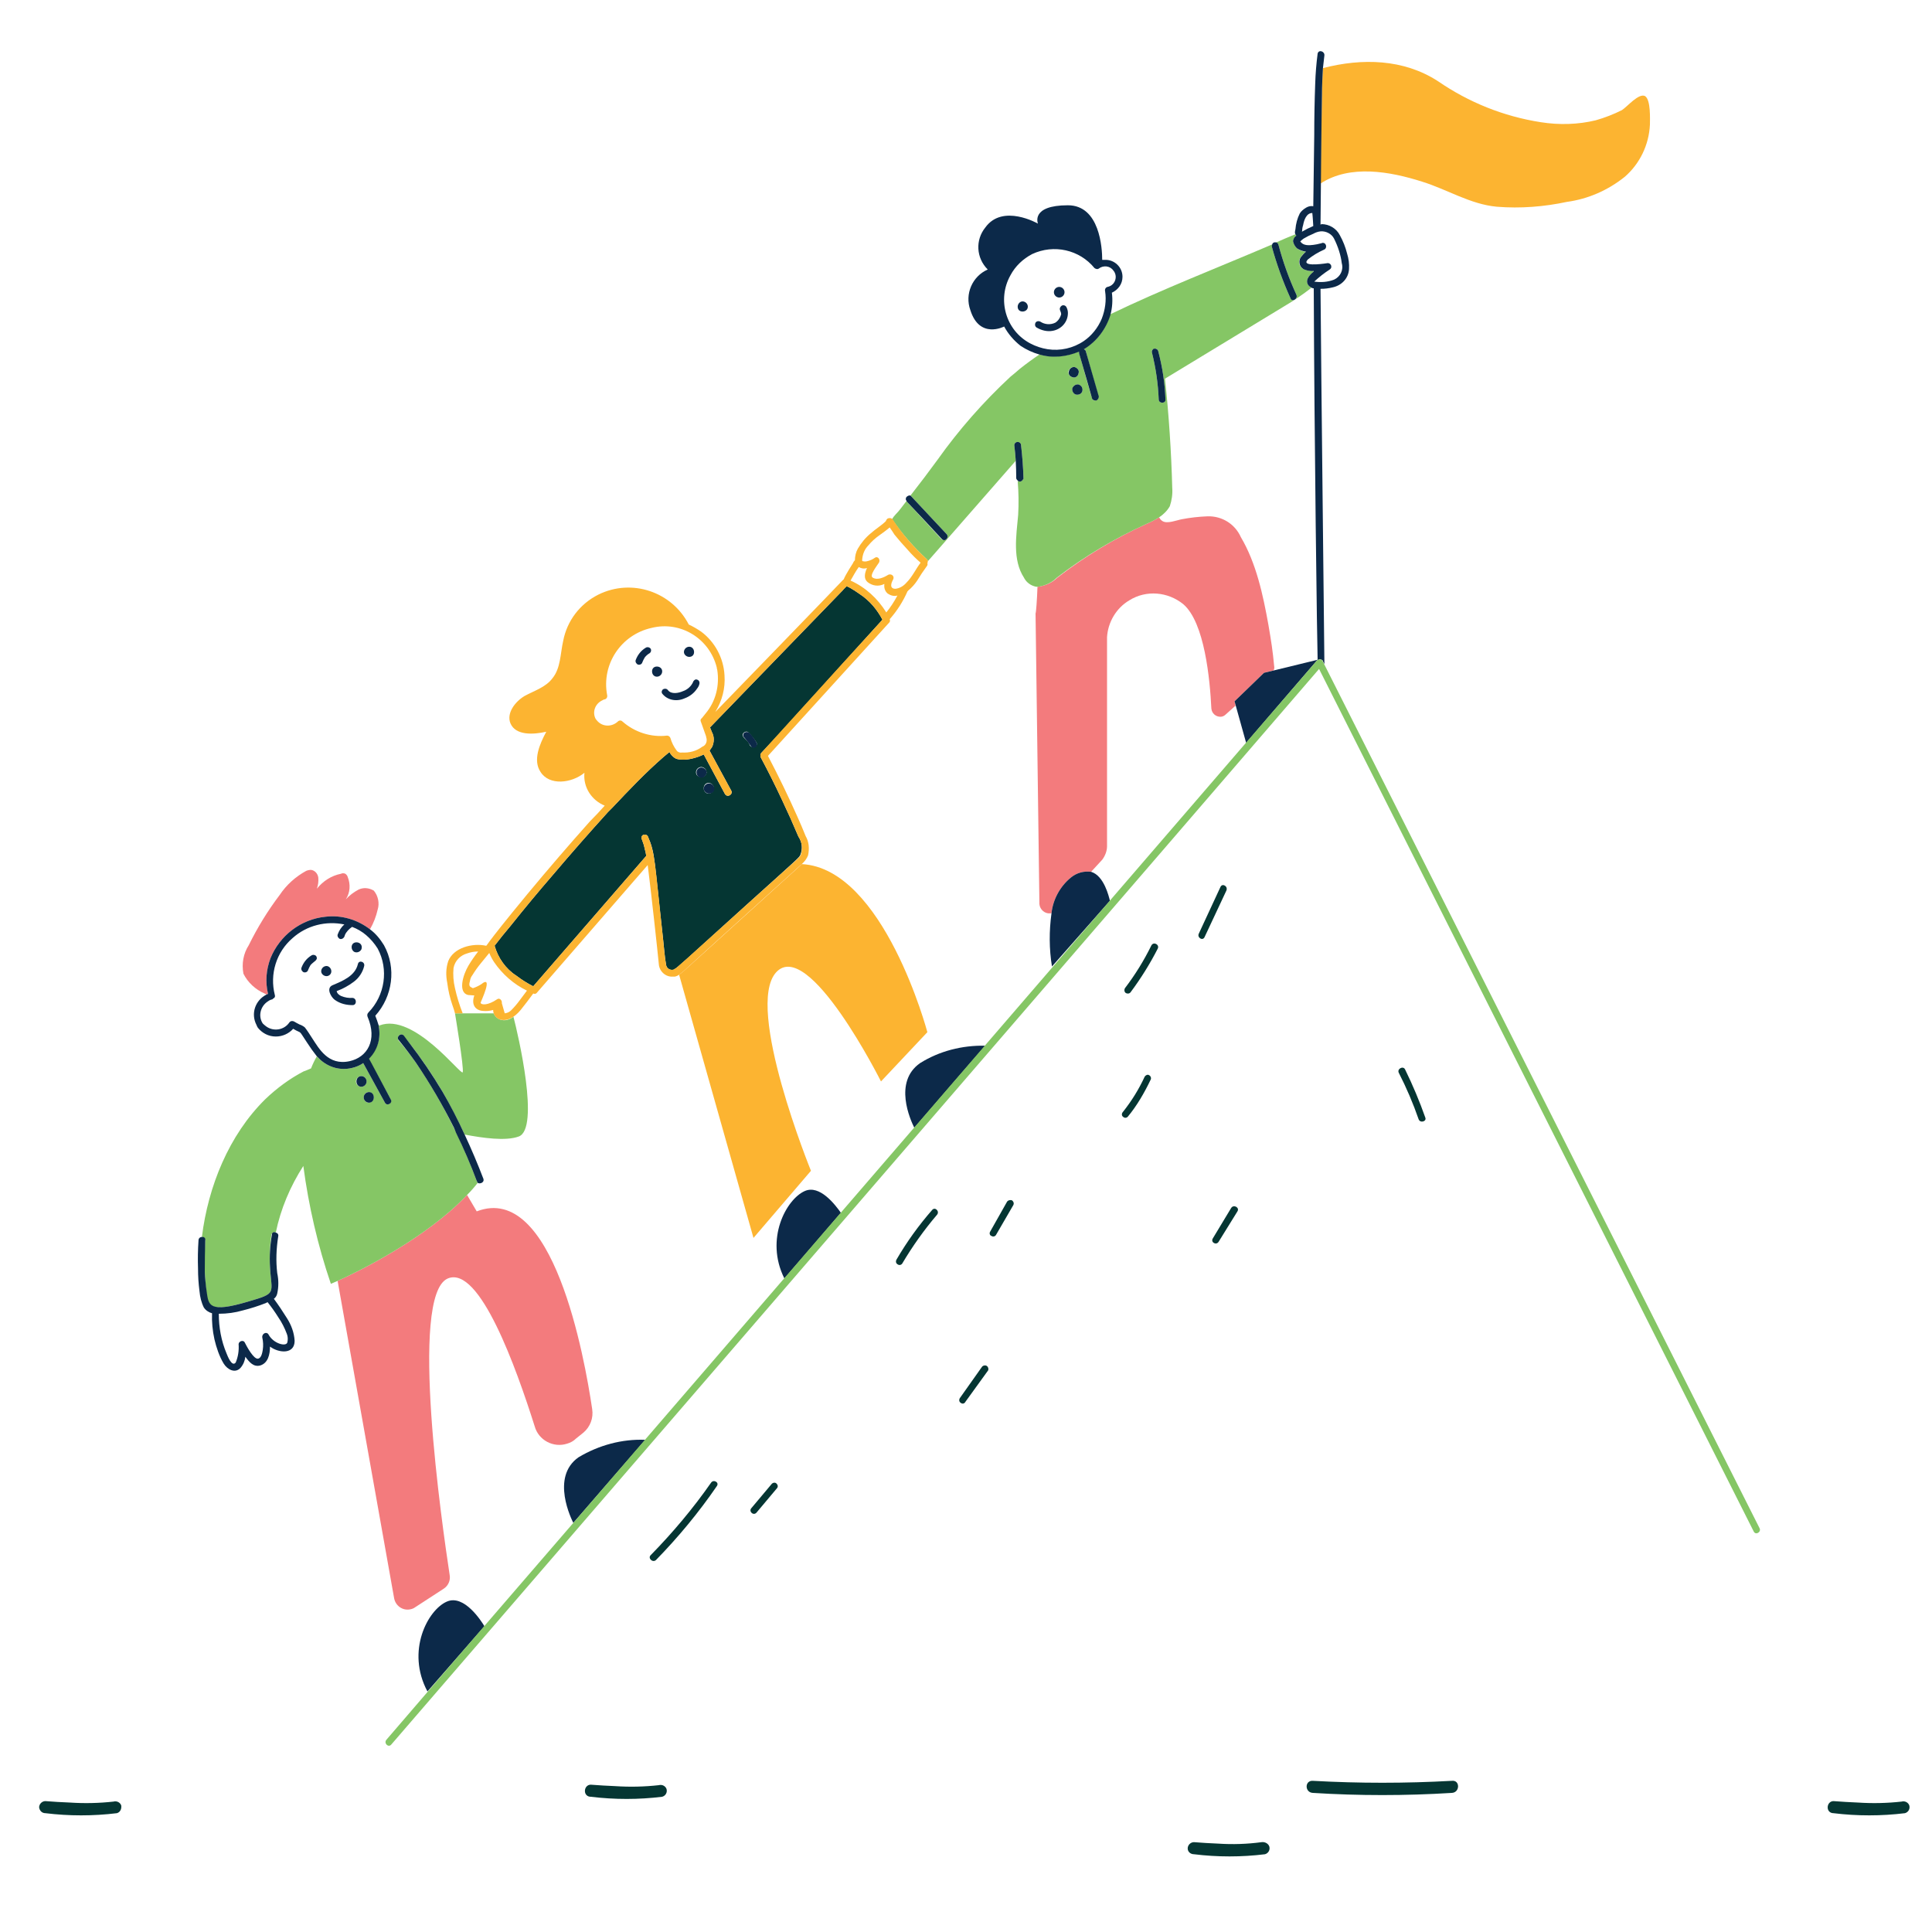 <?xml version="1.0" encoding="UTF-8"?> <svg xmlns="http://www.w3.org/2000/svg" version="1.2" viewBox="0 0 400 400" width="400" height="400"><title>hill climb team support-svg</title><style> .s0 { fill: #f37b7d } .s1 { fill: #85c665 } .s2 { fill: #fcb431 } .s3 { fill: #053633 } .s4 { fill: #0c2949 } </style><path id="Layer" class="s0" d="m262.6 129.3c-1.1-6.1-2.5-12.7-5.7-18.1-1.2-2.7-3.9-4.4-6.9-4.3q-2.7 0.1-5.3 0.6c-1.1 0.2-3 1-4 0.4q-0.5-0.3-0.7-0.8-1.3 0.8-2.7 1.4c-6.6 3-12.7 6.7-18.4 11.1-1.1 1.1-2.6 1.7-4.1 1.9-0.1 2.8-0.3 5.4-0.4 5.5l0.8 60.2c0.1 1.1 1.1 2 2.2 1.9q0.1 0 0.3 0c0.3-2.9 1.8-5.6 4-7.4 1.2-1 2.7-1.4 4.2-1.2l2.3-2.5c0.6-0.8 1-1.8 1-2.8v-43.3c0.2-3.1 1.9-6 4.6-7.6 3.5-2.2 8-1.8 11.2 0.8 4.4 3.8 5.5 15.5 5.8 21.6 0.1 1 0.9 1.7 1.9 1.7 0.4 0 0.8-0.2 1.1-0.5l2-1.8-0.2-0.9 6.1-5.9 2-0.5q0.2-0.5 0.1-0.9c-0.3-3.2-0.6-5.1-1.2-8.6zm-163.9 121.5l-2-3.4c-8.5 9-22.4 15.8-26.8 17.8l11.7 65.7c0.3 1.6 1.8 2.6 3.3 2.3q0.6-0.1 1-0.4l6-3.9c0.9-0.6 1.4-1.7 1.2-2.8-1.5-9.9-8.5-57.9-0.4-61.4 6.6-2.8 14.2 18.6 18 30.6 0.8 2.9 3.9 4.5 6.7 3.6q1.1-0.3 1.9-1.1l1.5-1.2c1.4-1.2 2.1-3 1.8-4.9-1.6-10.8-8.1-47-23.9-40.9zm-20.5-62.5c0.4-1.3 0.1-2.8-0.8-3.9-1-0.6-2.2-0.7-3.2-0.2q-1.5 0.8-2.6 2c0.9-1.4 1-3.1 0.4-4.6q-0.1-0.4-0.5-0.7-0.5-0.2-0.9 0c-2 0.4-3.7 1.5-5 3.1q0.4-1.1 0.3-2.3c-0.1-0.8-0.7-1.5-1.5-1.6q-0.5 0-1 0.2c-2.2 1.2-4.1 2.9-5.5 5q-3.7 4.9-6.4 10.4c-1.1 1.7-1.5 3.8-1.1 5.9 0.9 1.8 2.5 3.3 4.4 4.1l0.4 0.2q0.1-0.1 0.3-0.1c-0.6-2.5-0.4-5 0.5-7.4 1.9-4.7 6.3-8.1 11.4-8.6 3.3-0.4 6.6 0.6 9.2 2.6q1.1-1.9 1.6-4.1z"></path><path id="Layer" fill-rule="evenodd" class="s1" d="m271 59.2q0.2 0.2 0.5 0.4-2.7 2.1-5.6 3.8l-24.7 15q1.2 11.3 1.5 22.6c0.1 1.3-0.1 2.6-0.5 3.8-0.5 0.9-1.3 1.7-2.2 2.3q-1.3 0.8-2.7 1.4c-6.6 3-12.8 6.7-18.5 11.1-1.1 1.1-2.5 1.7-4 1.9q-0.4 0-0.9-0.2c-0.8-0.3-1.5-0.9-1.9-1.7-2.4-3.7-1.6-8.6-1.2-13q0.2-3.5-0.1-7 0.2 0.1 0.4 0.1c0.4 0 0.7-0.3 0.8-0.7q-0.1-3.4-0.5-6.8c0-0.4-0.3-0.7-0.7-0.7-0.4 0-0.7 0.3-0.7 0.7q0.2 1.6 0.3 3.2l-18.2 20.8q0-0.2-0.2-0.4c-2.7-2.5-5.1-5.2-7.2-8.3q0 0 0 0c0.4-0.8 1.2-1.4 1.7-2.1q0.6-0.8 1.3-1.7 0 0.1 0 0.1l7.2 7.8c0.7 0.7 1.7-0.3 1.1-1l-7.3-7.8q-0.1-0.1-0.2-0.2 2.9-3.7 5.6-7.4c4.4-6.2 9.5-12 15.1-17.2q1-0.8 1.9-1.6 2-1.6 4.1-3c2.7 0.7 5.6 0.5 8.2-0.7q0 0.2 0 0.3c0.8 2.8 2.5 9.1 2.7 9.4 0.1 0.4 0.4 0.6 0.8 0.5 0.3-0.1 0.6-0.4 0.5-0.8 0-0.2-2.5-8.8-2.6-9.4q-0.1-0.3-0.4-0.5c2.7-1.5 4.6-4.1 5.4-7.1 11-5.3 22.4-9.7 33.6-14.5q-0.1 0.2-0.1 0.4 1.5 5.5 3.9 10.8c0.3 0.8 1.6 0.1 1.2-0.8q-2.3-5-3.7-10.3c-0.1-0.3-0.2-0.4-0.5-0.5q2-0.9 4-1.7 0 0.1 0.2 0.3c-0.4 0.2-0.6 0.6-0.7 1.1 0.1 0.6 0.4 1.1 0.8 1.5 0.5 0.4 1.2 0.7 1.9 0.7q-0.7 0.5-1.1 1.2 0 0-0.1 0.1c-0.5 0.8-0.2 1.8 0.6 2.3 0.7 0.3 1.4 0.5 2.2 0.4v0.1c-1.1 0.9-1.9 2-1 3zm-43.6 22.9q0 0 0 0 0 0 0 0zm-5.4-4q0 0 0.1 0c0.5 0.2 1.1-0.2 1.2-0.8 0.2-0.6-0.2-1.1-0.8-1.3-0.6-0.1-1.1 0.3-1.3 0.9-0.1 0.5 0.3 1.1 0.8 1.2zm2.1 2.8q0 0 0 0c0.1-0.6-0.2-1.1-0.8-1.3-0.6-0.1-1.1 0.3-1.3 0.8-0.1 0.6 0.3 1.2 0.8 1.3 0.6 0.1 1.2-0.2 1.3-0.8zm17.2 1.8q-0.2-5.1-1.5-10c-0.1-0.4-0.4-0.6-0.8-0.5-0.4 0.1-0.6 0.4-0.5 0.8q1.2 4.8 1.4 9.7c0 0.9 1.5 0.9 1.4 0zm-135 127.8c1 3.8 5.5 23.2 1.1 24.8-2.7 1-7.5 0.3-11.2-0.4q-2.1-4.5-4.6-8.9-3.6-6.1-8.1-11.6-0.1-0.2-0.3-0.2c-0.4-0.1-0.7 0.2-0.8 0.5-0.1 0.3 0 0.5 0.1 0.7q1.9 2.2 3.6 4.6c5.2 7.6 9.4 15.9 12.6 24.5q0 0.2 0.2 0.4-1 1.3-2.2 2.5c-8.5 9-22.4 15.8-26.8 17.8-0.9 0.4-1.4 0.6-1.4 0.6-2.7-7.9-4.6-16.1-5.7-24.4-2.7 4.2-4.7 8.9-5.7 13.8q-0.1-0.1-0.2-0.1c-0.3 0-0.6 0.2-0.7 0.5q-0.5 3.4-0.3 6.7c0.3 5.6 1.6 5.4-4.6 7.2-8.2 2.4-8.2 0.8-8.6-2q-0.2-2.1-0.3-4.2-0.1-3.3 0.1-6.5 0-0.1 0-0.1c0-0.4-0.4-0.6-0.7-0.6 1.3-10.5 5.6-21.1 13.1-28.5 2.4-2.3 5.1-4.3 8-5.8 0.1 0 0.8-0.3 1.5-0.6q0.5-1.3 1.2-2.5 0.2 0.3 0.6 0.6c1.8 1.7 4.3 2.4 6.7 1.8q1.3-0.3 2.3-1l4.5 8.2c0.4 0.8 1.6 0.1 1.2-0.7l-4.6-8.4c1.8-1.8 2.6-4.3 2.1-6.8q0-0.1 0-0.1h0.2c7.1-2.7 16.9 10.5 17.2 9.7 0.3-0.8-1.6-12.2-1.6-12.2h8c0.5 1.2 1.8 1.7 3 1.3q0.6-0.2 1.1-0.6zm-31.5 14.5c0.6 0 1.1-0.5 1.1-1.1 0-0.6-0.5-1.1-1.1-1.1-0.6 0-1.1 0.5-1.1 1.1 0 0.6 0.5 1.1 1.1 1.1zm2.6 2.2c0-0.6-0.5-1.1-1.1-1.1-0.5 0-1 0.5-1 1.1 0 0.6 0.5 1.1 1 1.1 0.6 0 1.1-0.5 1.1-1.1z"></path><path id="Layer" class="s2" d="m340.6 19.9c-1.3-0.7-3.7 2.2-4.8 2.9q-2.6 1.3-5.4 2.1c-3.7 0.9-7.6 1-11.4 0.4-7.7-1.2-14.9-4.1-21.3-8.5-7.1-4.6-15.7-4.8-23.8-2.7-0.1 1.9-0.2 3.7-0.2 5.6-0.1 3.9-0.3 16.1-0.3 18.3 6.1-4 14.4-2.5 21-0.4 5.2 1.6 10 4.7 15.5 5.2 4.9 0.4 9.8 0 14.5-1 4.4-0.6 8.5-2.4 12-5.2 3.1-2.7 5-6.6 5.2-10.8 0-1.1 0.2-5.1-1-5.9zm-174.6 159q-0.1 0.1-0.3 0.3l-24.2 21.9q-0.5 0.4-0.9 0.7l15.4 54.5 11.9-13.9c0 0-13.8-33.9-7.2-41.1 6.7-7.3 21.7 22.6 21.7 22.6l9.6-10.2c0 0-9-33.9-26-34.8z"></path><path id="Layer" fill-rule="evenodd" class="s3" d="m157.6 155.9c-0.2 0.2-0.2 0.6-0.1 0.9q2.3 4.3 4.4 8.8 1.8 3.8 3.4 7.6c0.8 1.2 0.9 2.5 0.4 3.8-0.3 0.6 0 0.3-11.1 10.3-12.7 11.5-14.5 13.2-14.9 13.3q-0.1 0.1-0.3 0.2c-0.7 0.1-1.4-0.3-1.5-1.1-0.3-1.6-0.4-3.4-0.6-5.1-1.9-16.9-1.6-17.9-3.2-21.5-0.2-0.3-0.7-0.4-1-0.2-0.3 0.2-0.4 0.6-0.2 0.9q0.4 1 0.6 2 0.2 0.7 0.3 1.4l-23.4 27q-1.8-0.9-3.5-2.2c-2.2-1.4-3.8-3.7-4.5-6.2q1.6-2.1 3.3-4.1 4.3-5.4 8.8-10.6 5.6-6.6 11.4-13l0.9-0.9c3.4-3.6 6.8-7.2 10.6-10.5q0.6-0.5 1.2-1c0.3 0.6 0.8 1.1 1.4 1.4 1.1 0.3 2.4 0.2 3.5-0.1q1.2-0.3 2.2-0.8l4.4 8.2c0.5 0.8 1.7 0.1 1.3-0.7l-4.5-8.3q0.3-0.4 0.5-0.7c0.5-1 0.5-2.2 0-3.1q-0.2-0.5-0.4-1l27.5-28.4c0.2-0.3 0.6-0.6 0.8-0.9q0.2 0.2 0.5 0.3 1.1 0.6 2.2 1.4c2 1.3 3.6 3.2 4.7 5.3l-21.9 24.2zm-11.3 4q-0.1-0.3-0.2-0.6c-0.2-0.3-0.6-0.5-0.9-0.5q0 0 0 0c-0.6 0-1.1 0.5-1.1 1.1 0 0.6 0.5 1 1.1 1 0.6 0 1-0.4 1.1-1zm0.4 4.4q0 0 0 0c0.6 0 1.1-0.5 1.1-1.1q0 0 0 0c0-0.6-0.5-1.1-1.1-1.1-0.6 0-1 0.5-1 1.1 0 0.6 0.4 1.1 1 1.1zm9.6-9.7c0.4-0.2 0.5-0.6 0.3-0.9q-0.7-1.1-1.6-2c-0.2-0.3-0.7-0.3-1 0-0.3 0.2-0.3 0.7 0 1q0.4 0.4 0.8 0.8 0.3 0.4 0.5 0.9 0.2 0.2 0.5 0.3 0.3 0.1 0.5-0.1z"></path><path id="Layer" fill-rule="evenodd" class="s4" d="m174.1 251.1l-11.7 13.6c-4.1-8.2 0.4-16.4 4.2-18.1 3.1-1.4 6.3 2.8 7.5 4.5zm-73.8 85.6l-11.8 13.5c-4.5-8.4 0.1-16.9 4-18.6 3.6-1.6 7.2 4.1 7.8 5.1zm90.2-116.6c4-2.5 8.7-3.7 13.5-3.6q-7.4 8.5-14.7 17c-0.8-1.6-4.4-9.5 1.2-13.4zm-56.9 78l-14.9 17.2c-0.3-0.6-4.8-9.5 1.1-13.6 4.2-2.5 9-3.8 13.8-3.6zm96.2-111.6c-1.6 1.8-12 13.6-12 13.6-0.6-3.6-0.6-7.4-0.1-11 0.3-2.9 1.8-5.6 4-7.4 1.2-1 2.7-1.4 4.2-1.2 2.7 0.8 3.7 5.2 3.9 6zm0.4-125.9c0.2 1.5 0.1 3.1-0.3 4.6-0.9 2.9-2.8 5.5-5.5 7.1q0.3 0.1 0.4 0.4l2.7 9.4c0 0.3-0.2 0.7-0.5 0.8-0.4 0.1-0.8-0.1-0.9-0.4-0.1-0.4-1.9-6.7-2.7-9.4q0-0.2 0-0.3c-2.6 1.1-5.5 1.4-8.2 0.6-1.4-0.4-2.7-1-3.9-1.8-1.4-1.1-2.6-2.5-3.4-4 0 0-5.1 2.7-7-3.4-1.2-3.3 0.4-7 3.6-8.4-2.4-2.4-2.6-6.1-0.5-8.7 3.6-5 10.9-0.8 10.9-0.8 0 0-1.6-3.8 6.2-3.8 6.6 0 7.1 8.9 7.1 11.3q0.2 0 0.5 0c2-0.1 3.7 1.5 3.7 3.5 0 1.5-0.9 2.7-2.2 3.3zm-0.9-1.2q0.5-0.1 0.9-0.4c0.9-0.7 1.1-2.1 0.3-3-0.7-1-2.1-1.1-3-0.4-0.3 0.2-0.6 0.1-0.9-0.1-3.1-3.8-8.4-5-12.9-2.9-1.9 1-3.5 2.5-4.5 4.4-2.8 5-1 11.4 4.1 14.1q1.7 0.9 3.6 1.2c2.6 0.4 5.3-0.2 7.5-1.7 1.6-1.1 2.9-2.7 3.7-4.6 0.7-1.8 1-3.8 0.7-5.7-0.1-0.4 0.1-0.8 0.5-0.9z"></path><path id="Layer" fill-rule="evenodd" class="s4" d="m212.8 63.5q0 0 0 0c0 0.6-0.5 1-1.1 1-0.6 0-1-0.4-1-1 0-0.6 0.5-1.1 1-1.1 0.6 0 1.1 0.5 1.1 1.1zm5.4-3c0-0.6 0.5-1.1 1.1-1.1 0.6 0 1.1 0.5 1.1 1.1 0 0.6-0.5 1.1-1.1 1.1-0.6 0-1.1-0.5-1.1-1.1zm2.6 3.1q0.3 0.6 0.3 1.2c0 1.9-1.4 3.4-3.2 3.7-1.1 0.2-2.3-0.1-3.3-0.7-0.3-0.2-0.4-0.6-0.2-1 0.2-0.3 0.6-0.4 1-0.2 0.9 0.6 2.1 0.7 3.1 0.2 0.6-0.4 1-1 1.2-1.7q0-0.4-0.2-0.8c-0.2-0.4 0-0.8 0.3-1 0.3-0.2 0.8-0.1 1 0.3zm-64.2 90.1q0.2 0.3 0.1 0.6c-0.1 0.4-0.5 0.6-0.9 0.5q-0.2-0.1-0.4-0.4-0.6-0.9-1.3-1.7c-0.3-0.2-0.3-0.7 0-1 0.3-0.2 0.7-0.2 1 0q0.9 0.9 1.5 2zm-11.2 7.3q-0.1 0-0.2 0 0 0 0 0c-0.6 0-1-0.5-1-1.1 0-0.6 0.5-1 1-1 0.6 0 1.1 0.5 1.1 1 0 0.5-0.4 1-0.9 1.1zm2.5 2.3q0 0 0 0c0 0.6-0.5 1-1.1 1-0.6 0-1.1-0.5-1.1-1 0-0.6 0.5-1.1 1.1-1.1 0.6 0 1.1 0.5 1.1 1.1zm75.4-86c-0.1 0.6-0.7 1-1.2 0.8-0.6-0.1-1-0.7-0.8-1.2 0.1-0.6 0.7-1 1.2-0.9 0.6 0.2 1 0.7 0.8 1.3zm0 2.3q0 0 0 0c0.6 0.2 0.9 0.7 0.8 1.3-0.1 0.6-0.7 0.9-1.3 0.8-0.5-0.1-0.9-0.7-0.8-1.3 0.2-0.5 0.7-0.9 1.3-0.8zm-148.5 145.4c-0.6 0-1-0.5-1-1.1 0-0.6 0.4-1.1 1-1.1 0.6 0 1.1 0.5 1.1 1.1 0 0.6-0.5 1.1-1.1 1.1zm1.6 1.1c0.6 0 1 0.5 1 1.1q0 0 0 0c0 0.6-0.4 1.1-1 1.1-0.6 0-1.1-0.5-1.1-1.1 0-0.6 0.5-1.1 1.1-1.1q0 0 0 0zm-17 46.8c0.9 1.4 1.5 3 1.6 4.7 0 2.8-3.2 2.6-5.1 1.2 0 1.6-0.4 3.4-2 3.9-1.4 0.4-2.3-0.7-3.1-1.8-0.1 0.8-0.4 1.6-1 2.3-1.1 1.2-2.7 0.4-3.5-0.9-0.9-1.5-1.5-3.3-1.9-5q-0.6-2.7-0.5-5.4c-0.7-0.2-1.3-0.6-1.7-1.2-0.5-1-0.8-2.2-0.9-3.4q-0.3-2.3-0.3-4.6-0.1-3 0.1-5.9c0-0.4 0.3-0.7 0.7-0.7q0.1 0 0.2 0c0.3 0 0.6 0.3 0.5 0.7q-0.1 3.2-0.1 6.5 0.1 2.1 0.4 4.2c0.4 2.7 0.4 4.4 8.5 2 6.2-1.8 4.9-1.6 4.6-7.2q-0.2-3.3 0.4-6.7 0-0.1 0-0.2c0.2-0.3 0.5-0.4 0.8-0.2 0.4 0.1 0.6 0.4 0.5 0.8-0.4 2.5-0.5 5.1-0.2 7.6 0.3 1.4 0.3 2.8 0 4.2-0.1 0.5-0.4 0.9-0.7 1.1q1.4 1.9 2.7 4zm0 3.3q-0.7-1.9-1.8-3.5-1-1.6-2.2-3.1l-0.4 0.2q-2.3 0.9-4.7 1.5-2.4 0.7-5 0.7c0 2.8 0.5 5.6 1.6 8.2 0.2 0.5 1.1 2.9 1.9 1.9 0.5-1.2 0.7-2.5 0.6-3.8 0-0.6 1-1 1.3-0.3 0.4 0.8 1.8 3.4 2.7 3.3 0.7-0.1 0.9-1.2 1-1.8q0.2-1.3-0.1-2.6c-0.1-0.8 0.9-1.3 1.3-0.6 1 1.9 3.7 2.6 3.9 1.6q0.2-0.9-0.1-1.7zm34.6-42.7q-3.5-7-7.9-13.5-1.7-2.4-3.5-4.6c-0.2-0.2-0.3-0.4-0.2-0.7q0.1-0.2 0.2-0.3c0.3-0.3 0.7-0.3 1 0q0.6 0.8 1.2 1.6 3.7 4.8 6.8 10 2.5 4.3 4.6 8.9 2.1 4.5 3.9 9.2c0.2 0.7-0.7 1.1-1.2 0.8q-0.1-0.2-0.2-0.4-1.9-5.1-4.3-10-0.2-0.5-0.4-1z"></path><path id="Layer" fill-rule="evenodd" class="s4" d="m80.9 227.6c0.5 0.8-0.8 1.5-1.2 0.7 0 0-3.2-5.8-4.5-8.2q-1 0.7-2.3 1c-2.4 0.6-4.9-0.1-6.7-1.8q-0.3-0.3-0.6-0.6-1.1-1.4-2-2.8c-2-3-0.9-1.7-2.9-2.9-0.9 1-2.2 1.6-3.6 1.6-1.5 0-2.8-0.7-3.7-1.8q-0.2-0.3-0.3-0.6c-1.2-2.3-0.3-5.1 2.1-6.3q0.1-0.1 0.3-0.1c-0.6-2.5-0.4-5 0.5-7.4 1.9-4.7 6.3-8.1 11.4-8.6 3.3-0.4 6.6 0.6 9.2 2.6 1.2 0.9 2.1 2 2.9 3.3 2.6 4.7 1.8 10.6-1.8 14.6q0.4 1 0.7 2 0 0 0 0.1c0.5 2.5-0.2 5-2 6.8l0.5 0.9zm-4.8-17.1c-0.1-0.3-0.1-0.6 0.2-0.9 3.4-3.5 4.2-8.9 1.9-13.2q-1-1.6-2.4-2.8-1.3-1.1-2.9-1.7c-0.6 0.4-1.2 1-1.5 1.7q0 0.1-0.1 0.3c-0.1 0.3-0.5 0.6-0.9 0.5-0.3-0.1-0.6-0.5-0.5-0.9 0.3-0.8 0.7-1.5 1.4-2.1-3.8-0.8-7.8 0.2-10.7 2.8-3.4 2.9-4.8 7.5-3.7 11.8 0.1 0.3 0 0.6-0.3 0.7q-0.1 0.1-0.2 0.2-0.5 0.1-0.9 0.4c-1.6 1-2.1 3.1-1.1 4.6q0.3 0.3 0.7 0.6c1.5 1.1 3.7 0.8 4.8-0.8 0.2-0.3 0.6-0.4 1-0.2q0.5 0.3 1.1 0.6 0.6 0.2 1.1 0.6c0.2 0.2 1.4 2 1.5 2.2 1.4 2.1 3.3 5.8 7.8 4.8 3.6-0.8 5.8-4.3 3.7-9.2z"></path><path id="Layer" fill-rule="evenodd" class="s4" d="m68.6 201.1c0 0.6-0.5 1-1 1q0 0 0 0c-0.6 0-1.1-0.5-1.1-1 0-0.6 0.5-1.1 1.1-1.1 0.5 0 1 0.5 1 1.1q0 0 0 0zm4.2-5c0-0.6 0.4-1 1-1 0.6 0 1.1 0.4 1.1 1q0 0.3-0.1 0.5c-0.3 0.5-0.9 0.7-1.4 0.5-0.4-0.2-0.6-0.6-0.6-1zm-7.3 1.9c0.4 0.8-0.5 1-1.2 1.8q-0.3 0.5-0.5 1c-0.1 0.4-0.5 0.6-0.9 0.5-0.3-0.1-0.6-0.5-0.5-0.9 0.4-1.1 1.1-2 2.1-2.6 0.3-0.2 0.8-0.1 1 0.2zm9.9 2c-0.3 1.3-1.1 2.5-2.2 3.3q-1.6 1.2-3.5 1.9c0.1 0.5 0.5 0.8 0.9 1q1.2 0.5 2.4 0.4c0.9 0.1 0.9 1.5 0 1.5-1.3 0-2.6-0.3-3.7-1.1-0.8-0.6-1.8-2.4-0.5-3 2.1-0.9 4.7-1.9 5.3-4.4 0.2-0.9 1.5-0.5 1.3 0.4zm203.9-144.3c-0.1 1.9-1.5 3.4-3.4 3.8q-1.2 0.3-2.5 0.3c0.1 14.8 0.8 76.4 0.8 77.4q0 0.1 0 0.3-0.1-0.2-0.2-0.4-0.1-0.1-0.1-0.3c-0.2-0.2-0.4-0.3-0.7-0.3q-0.2 0-0.4 0.2 0 0-0.1 0l-14.7 17.1-2.4-8.6 6.1-5.9 11.1-2.7c-0.1-2.2-0.7-47.2-0.8-76.9q-0.2 0-0.4-0.1-0.4-0.2-0.6-0.4c-0.9-1-0.1-2.1 1-3v-0.1c-0.8 0.1-1.5-0.1-2.2-0.4q0-0.1-0.1-0.1c-0.7-0.5-0.9-1.6-0.4-2.3q0.5-0.7 1.1-1.2c-0.7-0.1-1.3-0.3-1.9-0.7-0.4-0.4-0.7-0.9-0.8-1.5 0.1-0.5 0.3-0.9 0.7-1.1q-0.2-0.2-0.2-0.3-0.1-0.2-0.1-0.3 0-0.4 0.1-0.7c0.1-1.2 0.4-2.3 0.9-3.3 0.3-0.5 0.8-0.9 1.3-1.2 0.5-0.3 1-0.4 1.5-0.3q0.1-7.4 0.2-14.7 0-5.3 0.2-10.7 0.1-3.1 0.5-6.2c0.2-0.9 1.5-0.5 1.4 0.4-0.1 0.7-0.2 1.9-0.3 2.6-0.1 1.8-0.2 3.7-0.2 5.6-0.1 3.9-0.3 26.7-0.3 26.8q0.1 0 0.2-0.1c1.6 0 3.1 0.9 3.8 2.3q1 1.8 1.5 3.8 0.5 1.6 0.4 3.2zm-9.8-7.7q1.2-0.7 2.4-1.2c0 0-0.1-1.9-0.2-2.7-1.2 0-1.7 1.4-1.9 2.5q-0.2 0.6-0.2 1.2 0 0.1-0.1 0.2zm6.7 9.9c1.3-0.6 2-2 1.6-3.4-0.2-1.7-0.8-3.5-1.6-5.1-0.5-1-1.7-1.6-2.8-1.5q-0.8 0.1-1.5 0.5-1 0.4-2 1c-0.3 0.2-0.5 0.4-0.7 0.6q0.1 0.1 0.1 0.1c0.6 0.8 1.8 0.7 2.6 0.6q0.8-0.1 1.5-0.3 0.2 0 0.3-0.1c0.9-0.2 1.2 1.1 0.4 1.4q-1.8 0.8-3.3 2c-1.5 1.5 2.6 1 3.9 0.8 0.4-0.1 0.7 0.1 0.8 0.3q0.1 0.1 0.1 0.2c0.1 0.3 0 0.6-0.3 0.8q-1.7 1.1-3.2 2.5c1.4 0.2 2.8 0.1 4.1-0.4zm-64.8 34.3q0.4 3.4 0.5 6.8 0 0.2-0.2 0.4c-0.2 0.3-0.6 0.4-0.9 0.2-0.2-0.2-0.4-0.4-0.4-0.6q0-1.8-0.1-3.6-0.1-1.6-0.3-3.2c0-0.4 0.3-0.7 0.7-0.7 0.4 0 0.7 0.3 0.7 0.7zm27.5-20c0.4-0.1 0.8 0.1 0.9 0.5q1.3 4.9 1.5 10c0.1 0.9-1.4 0.9-1.4 0q-0.2-4.9-1.4-9.7c-0.1-0.3 0.1-0.7 0.4-0.8zm-51.2 31.5c-0.2-0.2-0.2-0.4-0.1-0.7 0.2-0.3 0.6-0.5 0.9-0.4q0.1 0.1 0.2 0.2l7.3 7.8c0.6 0.7-0.4 1.7-1 1q-3.6-3.9-7.3-7.8 0 0 0-0.1z"></path><path id="Layer" class="s4" d="m267.2 61.8c0.3 0.8 1.6 0.1 1.2-0.8q-2.3-5-3.7-10.3c-0.1-0.3-0.2-0.4-0.4-0.5-0.4-0.1-0.8 0-0.9 0.4q-0.1 0.2-0.1 0.4 1.5 5.5 3.9 10.8z"></path><path id="Layer" class="s4" d="m136 140.1c-0.6 0-1-0.5-1-1.1 0-0.6 0.4-1 1-1 0.6 0 1.1 0.4 1.1 1 0 0.6-0.5 1.1-1.1 1.1z"></path><path id="Layer" class="s4" d="m142.7 136c0.6 0 1-0.4 1-1 0-0.6-0.4-1.1-1-1.1-0.6 0-1.1 0.5-1.1 1.1 0 0.5 0.5 1 1.1 1zm-10.6 1.6c0.4 0.1 0.8-0.1 0.9-0.5q0.2-0.5 0.5-1 0.4-0.5 0.9-0.8c0.4-0.2 0.5-0.7 0.3-1-0.2-0.3-0.7-0.4-1-0.2-1 0.6-1.7 1.5-2.1 2.6-0.1 0.4 0.2 0.8 0.5 0.9zm5 6c1.1 1.4 3 1.7 4.6 1 1.1-0.4 2-1.1 2.6-2q0.4-0.5 0.5-1c0.1-0.4-0.1-0.8-0.5-0.9-0.2-0.1-0.5 0-0.7 0.3q-0.1 0.1-0.1 0.2c-0.4 0.9-1.2 1.6-2.1 1.9-0.9 0.4-2.4 0.7-3.1-0.2-0.2-0.3-0.6-0.4-1-0.2-0.3 0.2-0.4 0.6-0.2 0.9z"></path><path id="Layer" fill-rule="evenodd" class="s2" d="m192 116.6c0.1 0.2 0 0.5-0.1 0.6q-1.1 1.5-2 3-0.8 1.2-1.9 2.1 0 0.1-0.1 0.1-1.4 3.2-3.7 5.8c0.1 0.2 0.1 0.5-0.1 0.7l-25.1 27.6 0.1 0.2q3.2 6.1 6 12.4 0.9 2 1.7 4c0.7 1.2 0.8 2.6 0.5 4q-0.4 1-1.3 1.8c-0.1 0.1-20.5 18.5-24.5 22.2q-0.5 0.4-0.9 0.7-0.4 0.3-0.9 0.4-0.2 0-0.4 0c-1.5 0.1-2.8-1.1-2.9-2.6-0.2-2.2-1.7-15.9-2.3-20.5l-23 26.5c-0.2 0.2-0.4 0.2-0.7 0.1-0.9 1.2-1.7 2.3-2.6 3.4-2.8 3.4-5.7 2.1-5.7 0q-1 0.3-2.1 0.2c-1.5-0.1-2.5-1.2-1.8-3.2-0.1 0-1.1-0.1-1.3-0.1-2.1-0.5-1.1-4.1 0.1-6.1q0.9-1.5 2-2.9-1.2 0-2.3 0.4c-1.4 0.4-2.5 1.5-2.8 3q-0.2 2.1 0.3 4.2 0.6 2.7 1.6 5.2h-1.6q-0.2-0.8-0.5-1.6-0.8-2.3-1.1-4.7c-0.3-1.5-0.3-3 0.2-4.5 1.1-2.8 5-3.8 7.8-3.2 0.3 0-0.9 0.8 8.6-10.7q6.3-7.6 12.9-15 1.6-1.6 3.1-3.3c-2.7-1.1-4.5-3.8-4.2-6.8-2.7 2.2-7.3 2.7-9.1-0.2-1.6-2.4-0.2-5.7 1.2-8.3-2.7 0.6-6.3 0.8-7.4-1.7-0.9-2.1 0.9-4.5 2.9-5.7 2-1.1 4.4-1.8 5.8-3.7 1.7-2.1 1.6-5.1 2.2-7.7 0.8-4.2 3.5-7.7 7.3-9.6 6.9-3.4 15.2-0.6 18.7 6.2q1.3 0.6 2.6 1.5c2.8 2.1 4.6 5.4 4.8 9 0.2 2.7-0.5 5.3-1.9 7.6 0.5-0.5 25.6-26.4 26.5-27.4q0.1 0 0.1-0.1c0.4-1 1.9-3.3 1.9-3.3q0.1-0.3 0.3-0.5 0.1-0.1 0.1-0.1c0-0.8 0.2-1.7 0.6-2.4 0.7-1.2 1.6-2.3 2.7-3.2 1-0.9 2.2-1.6 3.1-2.5q0.1-0.3 0.3-0.5c0.3-0.2 0.8-0.2 1.1 0.1 2 3.1 4.4 5.8 7.1 8.3q0.2 0.2 0.2 0.4 0 0.2-0.1 0.4zm-9.3 11.7c-1.1-2.1-2.7-4-4.7-5.3q-1.1-0.8-2.2-1.4-0.2-0.1-0.5-0.2c-0.2 0.2-0.6 0.5-0.8 0.8l-27.5 28.4q0.2 0.5 0.4 1c0.5 0.9 0.5 2.1 0 3.1q-0.2 0.3-0.5 0.7l4.5 8.3c0.4 0.8-0.8 1.5-1.3 0.7l-4.4-8.2q-1 0.5-2.2 0.8c-1.1 0.3-2.4 0.4-3.5 0.1-0.6-0.3-1.1-0.8-1.4-1.4q-0.6 0.5-1.2 1c-3.8 3.3-7.2 6.9-10.7 10.6l-0.8 0.8q-5.8 6.4-11.4 13-4.5 5.2-8.8 10.6-1.7 2-3.3 4.1c0.7 2.5 2.3 4.8 4.5 6.2q1.7 1.3 3.5 2.2l23.4-27q-0.1-0.7-0.3-1.4-0.2-1-0.6-2c-0.2-0.3-0.1-0.7 0.2-0.9 0.3-0.2 0.8-0.1 1 0.2 1.6 3.6 1.5 6 3.2 21.5 0.2 1.7 0.3 3.5 0.6 5.1q0 0.2 0.1 0.4c0.3 0.6 1.1 0.9 1.7 0.5 0.3-0.1 1.5-1.2 14.9-13.3 11.2-10.1 10.8-9.6 11.2-10.3 0.4-1.3 0.3-2.6-0.5-3.8q-1.6-3.8-3.4-7.6-2.1-4.5-4.4-8.8c-0.1-0.3-0.1-0.7 0.1-0.9l16.8-18.5zm-73.6 76.8c-2.7-1.3-5.1-3.4-6.8-5.9q-0.6-0.9-1-1.9-0.9 1.1-1.8 2.2-0.9 1.1-1.7 2.4-0.4 0.5-0.5 1.2c-0.4 1.3 0.2 1.2 0.6 1.5q0.9-0.3 1.7-0.8c2.7-2.2-0.1 3.7-0.1 3.8 0.1 0.5 1.5 0.6 3.4-0.7 0.5-0.4 1.1 0.2 1 0.8l0.6 2.1q0.8-0.1 1.3-0.6 1-1 1.8-2.1zm14.7-55.7c1.1 1.1 2.9 1.1 4.1 0 0.3-0.3 0.7-0.3 1 0 2.5 2.2 5.9 3.3 9.2 2.9 0.3 0 0.6 0.2 0.7 0.5q0.4 1.4 1.3 2.6c0.2 0.3 0.7 0.5 1.1 0.4 1.5 0.1 3-0.3 4.2-1.2 0.8-0.3 1.1-1.2 0.8-2 0-0.1 0.2 0.4-1.1-3.2-0.1-0.2-0.1-0.5 0.2-0.7q0.4-0.5 0.8-1c2.1-2.5 2.9-5.8 2.4-9q-0.1-0.3-0.1-0.5c-1.5-6-7.5-9.7-13.5-8.2-6.3 1.4-10.4 7.5-9.2 13.9 0.1 0.4-0.1 0.8-0.5 0.9q-0.2 0-0.5 0.2c-1.5 0.7-2.1 2.4-1.4 3.8q0.2 0.3 0.5 0.6zm62-26.1c-0.7 0.2-1.4 0-2-0.4-0.6-0.5-0.8-1.2-0.7-2-1.2 0.6-2.5 0.4-3.5-0.4-0.8-0.7-0.6-1.8-0.1-2.9-0.6 0.2-1.2 0.1-1.7-0.2q-0.5 0.7-0.9 1.4-0.4 0.7-0.8 1.4c3.1 1.4 5.6 3.7 7.4 6.6q1.3-1.6 2.3-3.5zm4.8-6.8q-1.4-1.2-2.7-2.7-1.4-1.5-2.7-3.1-0.5-0.8-1-1.5c-0.7 0.6-1.4 1.1-2.1 1.6q-1.3 0.9-2.3 2.1c-0.8 0.8-1.2 1.8-1.3 3 0 0.2 0 0.3 0.2 0.3q0.4 0.1 0.8 0 0.9-0.2 1.6-0.7c0.7-0.5 1.3 0.5 0.8 1.1-0.3 0.5-2 2.6-1.2 3 1 0.6 2.4-0.1 3.2-0.6 0.2-0.1 0.5-0.1 0.7 0 0.4 0.2 0.5 0.6 0.3 1-0.4 0.7-0.8 1.9 0.5 1.9 0.9-0.1 1.7-0.6 2.3-1.3 1.2-1.2 1.9-2.8 2.9-4.1z"></path><path id="Layer" class="s1" d="m364.3 316.4l-90.5-179.6c-0.1-0.2-0.3-0.3-0.6-0.3q-0.2 0-0.4 0.2 0 0-0.1 0l-154 178.6-25.8 29.9c-3.1 3.6-6.7 7.8-12.9 15-0.6 0.7 0.4 1.7 1 1 0 0 191.4-221.8 192.1-222.7l90 178.6c0.4 0.8 1.6 0.1 1.2-0.7z"></path><path id="Layer" class="s3" d="m238.4 195.7q-2.3 4.7-5.5 8.9c-0.2 0.4-0.1 0.8 0.2 1 0.4 0.2 0.8 0.1 1-0.2q3.2-4.3 5.6-9c0.4-0.8-0.8-1.5-1.3-0.7zm14.3-12.1l-4.5 9.7c-0.4 0.8 0.8 1.6 1.2 0.7l4.5-9.6c0.4-0.9-0.8-1.6-1.2-0.8zm-59.7 66.9q-4.2 4.8-7.4 10.3c-0.2 0.4-0.1 0.8 0.3 1 0.3 0.2 0.7 0.1 0.9-0.2q3.2-5.4 7.2-10.1c0.6-0.7-0.4-1.7-1-1zm15.5-1.7l-3.5 6.2c-0.2 0.3-0.1 0.8 0.3 0.9 0.3 0.2 0.7 0.1 0.9-0.2l3.6-6.2c0.2-0.4 0-0.8-0.3-1-0.4-0.1-0.8 0-1 0.3zm-61.3 58.2c-3.7 5.3-7.9 10.3-12.5 15-0.6 0.6 0.4 1.6 1.1 1 4.6-4.7 8.9-9.9 12.6-15.3 0.6-0.8-0.7-1.5-1.2-0.7zm12.6 0.2l-4.2 5c-0.3 0.3-0.3 0.7 0 1 0.3 0.3 0.7 0.3 1 0l4.2-5c0.3-0.3 0.3-0.7 0-1-0.2-0.3-0.7-0.3-1 0zm95.1-57.1l-3.8 6.3c-0.5 0.8 0.7 1.5 1.2 0.7q1.9-3.1 3.9-6.3c0.5-0.8-0.8-1.5-1.3-0.7zm-17-27.5c-0.3-0.2-0.7 0-0.9 0.3q-1.8 3.9-4.5 7.3c-0.3 0.3-0.3 0.8 0 1 0.3 0.3 0.7 0.3 1 0 1.9-2.3 3.4-4.9 4.7-7.6 0.2-0.3 0.1-0.8-0.3-1zm-33.6 60.2c-0.3-0.2-0.8-0.1-1 0.2l-4.6 6.5c-0.2 0.4-0.1 0.8 0.3 1 0.3 0.2 0.7 0.1 0.9-0.3l4.7-6.5c0.1-0.3 0-0.7-0.3-0.9zm86.6-61.4c-0.4-0.8-1.7-0.1-1.3 0.7q2.4 4.7 4.1 9.6c0.3 0.9 1.7 0.5 1.4-0.3q-1.8-5.1-4.2-10z"></path><path id="Layer" class="s3" d="m300.6 368.7q-14.4 0.8-28.8 0c-1.7-0.1-1.7 2.4 0 2.5q14.4 0.9 28.8 0c1.7-0.1 1.7-2.7 0-2.5zm-164.2 0.9q-4.5 0.5-9 0.2-2.5-0.1-5.1-0.3c-0.7 0-1.2 0.6-1.2 1.3 0 0.7 0.5 1.2 1.2 1.2 5 0.6 9.9 0.6 14.8 0 0.7-0.2 1.1-0.9 0.9-1.6-0.2-0.6-0.9-1-1.6-0.8zm124.8 11.8q-4.5 0.6-9 0.3-2.5-0.1-5-0.3c-0.7 0-1.3 0.6-1.3 1.3 0 0.7 0.6 1.2 1.3 1.2 4.9 0.6 9.8 0.6 14.7 0 0.7-0.2 1.1-0.9 0.9-1.6-0.2-0.6-0.9-1-1.6-0.9zm132.5-8.4q-4.5 0.5-9 0.2-2.5-0.1-5.1-0.3c-0.7 0-1.2 0.6-1.2 1.3 0 0.7 0.5 1.2 1.2 1.2 4.9 0.6 9.9 0.6 14.8 0 0.7-0.2 1.1-0.9 0.9-1.6-0.2-0.6-0.9-1-1.6-0.8zm-370.2 0q-4.5 0.5-9 0.2-2.6-0.1-5.1-0.3c-0.7 0-1.3 0.6-1.3 1.3 0.1 0.7 0.6 1.2 1.3 1.2 4.9 0.6 9.9 0.6 14.8 0 0.7-0.2 1-0.9 0.9-1.6-0.2-0.6-0.9-1-1.6-0.8z"></path></svg> 